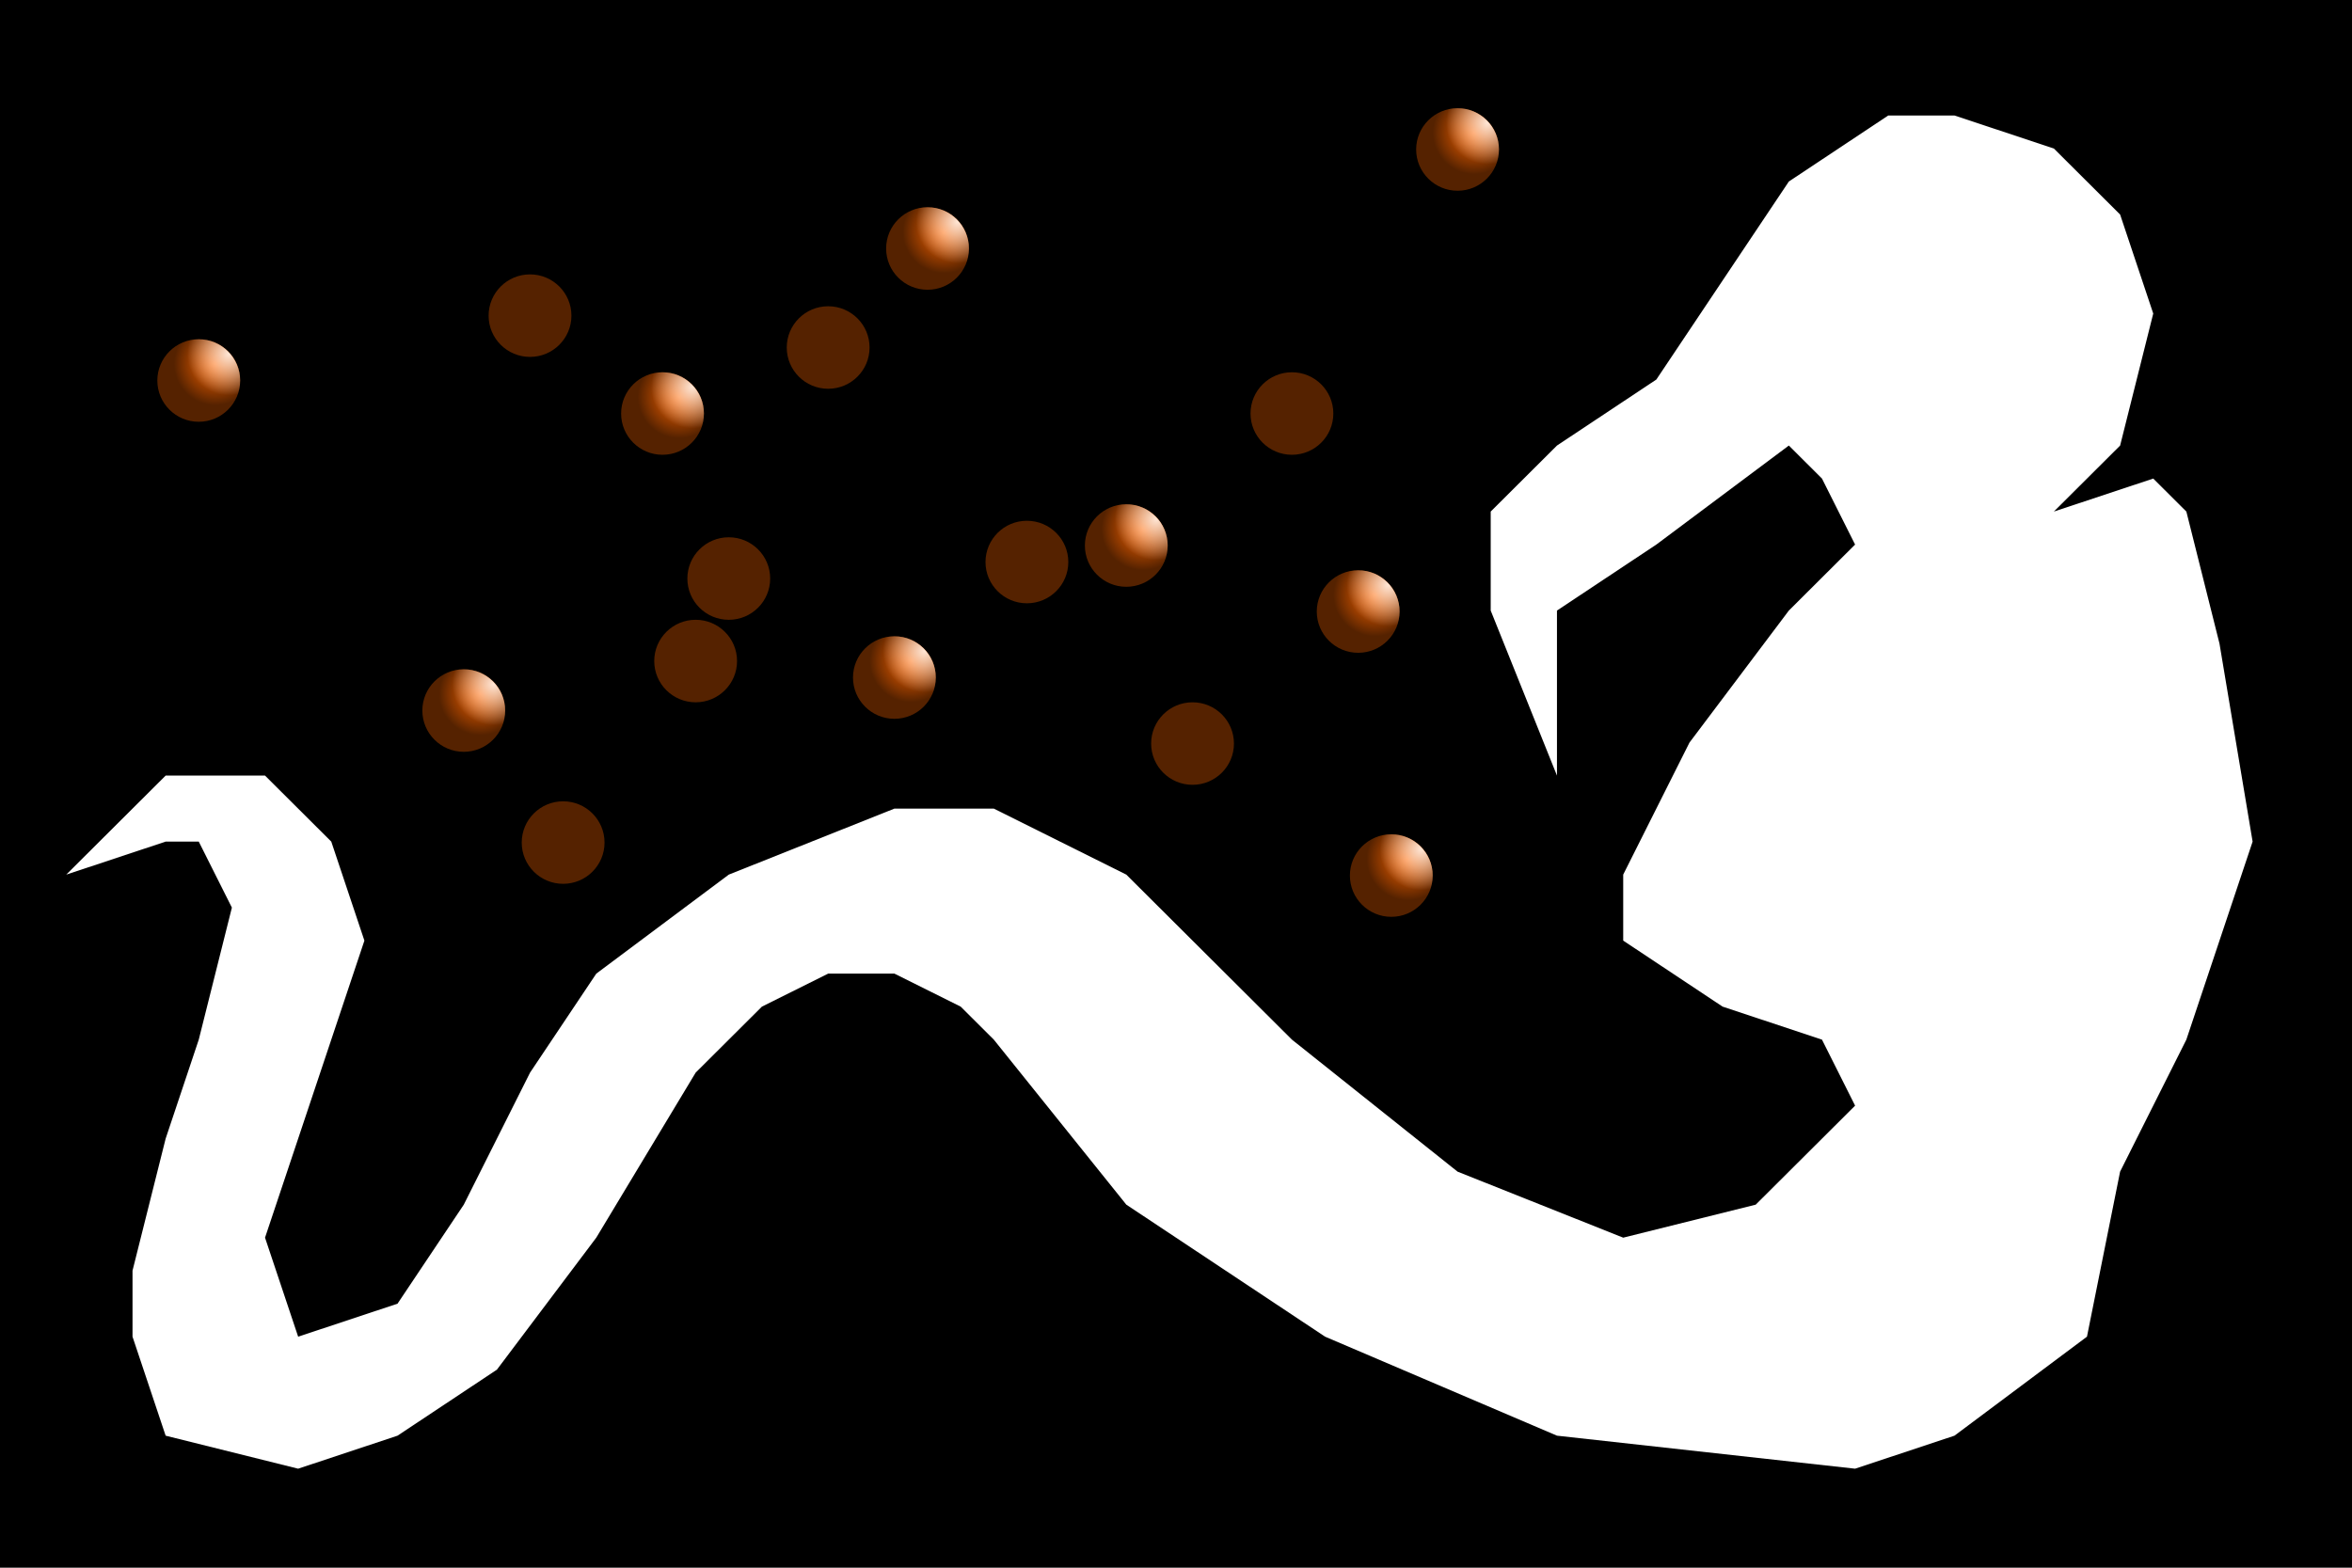 <?xml version="1.0" encoding="UTF-8"?><!-- Created with Inkscape (http://www.inkscape.org/) --><svg xmlns="http://www.w3.org/2000/svg" xmlns:cc="http://creativecommons.org/ns#" xmlns:dc="http://purl.org/dc/elements/1.1/" xmlns:rdf="http://www.w3.org/1999/02/22-rdf-syntax-ns#" xmlns:svg="http://www.w3.org/2000/svg" xmlns:xlink="http://www.w3.org/1999/xlink" height="200mm" id="svg8" version="1.1" viewBox="0 0 300 200" width="300mm"><defs id="defs2"><linearGradient id="linearGradient7421"><stop id="stop7417" offset="0" style="stop-color:#ffe6d5;stop-opacity:1;"/><stop id="stop7419" offset="1" style="stop-color:#ffe6d5;stop-opacity:0;"/></linearGradient><linearGradient id="linearGradient7407"><stop id="stop7403" offset="0" style="stop-color:#ff6600;stop-opacity:1;"/><stop id="stop7405" offset="1" style="stop-color:#ff6600;stop-opacity:0;"/></linearGradient><pattern height="68.031" id="pattern7190" patternTransform="matrix(0.265,0,0,0.265,-29,283)" patternUnits="userSpaceOnUse" width="215.433"><g id="g6461" transform="matrix(3.78,0,0,3.78,68.031,-903.307)"><rect height="9" id="rect6442" rx="3.0138159e-007" style="opacity:1;fill:#37c871;fill-opacity:1;stroke:none;stroke-width:0.5;stroke-miterlimit:4;stroke-dasharray:none;stroke-opacity:1;paint-order:fill markers stroke" width="57" x="-18" y="239"/><rect height="9" id="rect6442-4" rx="3.0138159e-007" style="display:inline;opacity:1;fill:#ffd42a;fill-opacity:1;stroke:none;stroke-width:0.5;stroke-miterlimit:4;stroke-dasharray:none;stroke-opacity:1;paint-order:fill markers stroke" width="57" x="-18" y="248"/></g></pattern><radialGradient cx="6.5" cy="260.5" fx="6.5" fy="260.5" gradientUnits="userSpaceOnUse" id="radialGradient7409" r="1.25" xlink:href="#linearGradient7407"/><radialGradient cx="6.9" cy="260.2" fx="6.9" fy="260.2" gradientUnits="userSpaceOnUse" id="radialGradient7423" r="1.25" xlink:href="#linearGradient7421"/></defs><g id="layer1" style="display:inline" transform="translate(114.5,-174.75)"><rect height="200" id="rect7376" style="opacity:1;fill:#000000;fill-opacity:1;fill-rule:nonzero;stroke:none;stroke-width:2.143;stroke-miterlimit:4;stroke-dasharray:none;stroke-opacity:1;paint-order:fill markers stroke" width="300" x="-114.5" y="174.75"/><path d="m 134.796,189.487 12.676,4.211 8.451,8.421 4.225,12.632 -4.225,16.842 -8.451,8.421 12.676,-4.211 4.225,4.211 4.225,16.842 4.225,25.263 -8.451,25.263 -8.451,16.842 -4.225,21.053 -16.901,12.632 -12.676,4.211 L 84.092,357.908 54.514,345.276 29.162,328.434 12.261,307.382 8.035,303.171 -0.415,298.961 H -8.866 l -8.451,4.211 -8.451,8.421 -12.676,21.053 -12.676,16.842 -12.676,8.421 -12.676,4.211 -16.901,-4.211 -4.225,-12.632 v -8.421 l 4.225,-16.842 4.225,-12.632 4.225,-16.842 -4.225,-8.421 h -4.225 l -12.676,4.211 8.451,-8.421 4.225,-4.211 h 12.676 l 8.451,8.421 4.225,12.632 -4.225,12.632 -4.225,12.632 -4.225,12.632 4.225,12.632 12.676,-4.211 8.451,-12.632 8.451,-16.842 8.451,-12.632 16.901,-12.632 21.127,-8.421 H 12.261 l 16.901,8.421 21.127,21.053 21.127,16.842 21.127,8.421 16.901,-4.211 12.676,-12.632 c 0,0 1e-5,0 -4.225,-8.421 L 105.218,303.171 92.542,294.75 v -8.421 l 8.451,-16.842 12.676,-16.842 4.225,-4.211 4.225,-4.211 -4.225,-8.421 -4.225,-4.211 -16.901,12.632 -12.676,8.421 v 21.053 l -8.451,-21.053 v -12.632 l 8.451,-8.421 12.676,-8.421 8.451,-12.632 8.451,-12.632 12.676,-8.421 z" id="path7374" style="fill:#ffffff;stroke:none;stroke-width:1.116px;stroke-linecap:butt;stroke-linejoin:miter;stroke-opacity:1"/><g id="g7518" transform="matrix(4.225,0,0,4.211,-114.5,-875.776)"><g id="g7428"><circle cx="6" cy="261" id="path7378" r="1.25" style="opacity:1;fill:#552200;fill-opacity:1;fill-rule:nonzero;stroke:none;stroke-width:0.5;stroke-miterlimit:4;stroke-dasharray:none;stroke-opacity:1;paint-order:fill markers stroke"/><circle cx="6" cy="261" id="path7378-8" r="1.25" style="display:inline;opacity:1;fill:url(#radialGradient7409);fill-opacity:1;fill-rule:nonzero;stroke:none;stroke-width:0.5;stroke-miterlimit:4;stroke-dasharray:none;stroke-opacity:1;paint-order:fill markers stroke"/><circle cx="6" cy="261" id="path7378-2" r="1.25" style="display:inline;opacity:1;fill:url(#radialGradient7423);fill-opacity:1;fill-rule:nonzero;stroke:none;stroke-width:0.5;stroke-miterlimit:4;stroke-dasharray:none;stroke-opacity:1;paint-order:fill markers stroke"/></g></g><use height="100%" id="use7542" transform="translate(42.254,-8.276)" width="100%" x="0" xlink:href="#g7518" y="0"/><use height="100%" id="use7566" transform="translate(16.901,12.487)" width="100%" x="0" xlink:href="#use7542" y="0"/><use height="100%" id="use7568" transform="translate(21.127,-8.421)" width="100%" x="0" xlink:href="#use7566" y="0"/><use height="100%" id="use7570" transform="translate(12.676,-12.632)" width="100%" x="0" xlink:href="#use7568" y="0"/><use height="100%" id="use7572" transform="translate(-25.352,42.105)" width="100%" x="0" xlink:href="#use7570" y="0"/><use height="100%" id="use7574" transform="translate(-33.803,16.842)" width="100%" x="0" xlink:href="#use7572" y="0"/><use height="100%" id="use7576" transform="translate(29.577,-6.316)" width="100%" x="0" xlink:href="#use7574" y="0"/><use height="100%" id="use7578" transform="translate(25.352,2.105)" width="100%" x="0" xlink:href="#use7576" y="0"/><use height="100%" id="use7580" transform="translate(16.901,-14.737)" width="100%" x="0" xlink:href="#use7578" y="0"/><use height="100%" id="use7604" transform="translate(12.676,-2.105)" width="100%" x="0" xlink:href="#use7580" y="0"/><use height="100%" id="use7606" transform="translate(21.127,-16.842)" width="100%" x="0" xlink:href="#use7604" y="0"/><use height="100%" id="use7608" transform="translate(8.451,25.263)" width="100%" x="0" xlink:href="#use7606" y="0"/><use height="100%" id="use7610" transform="translate(-21.127,16.842)" width="100%" x="0" xlink:href="#use7608" y="0"/><use height="100%" id="use7612" transform="translate(25.352,16.842)" width="100%" x="0" xlink:href="#use7610" y="0"/><use height="100%" id="use7636" transform="translate(-105.634,-4.211)" width="100%" x="0" xlink:href="#use7612" y="0"/><use height="100%" id="use7638" transform="translate(114.085,-88.421)" width="100%" x="0" xlink:href="#use7636" y="0"/></g></svg>